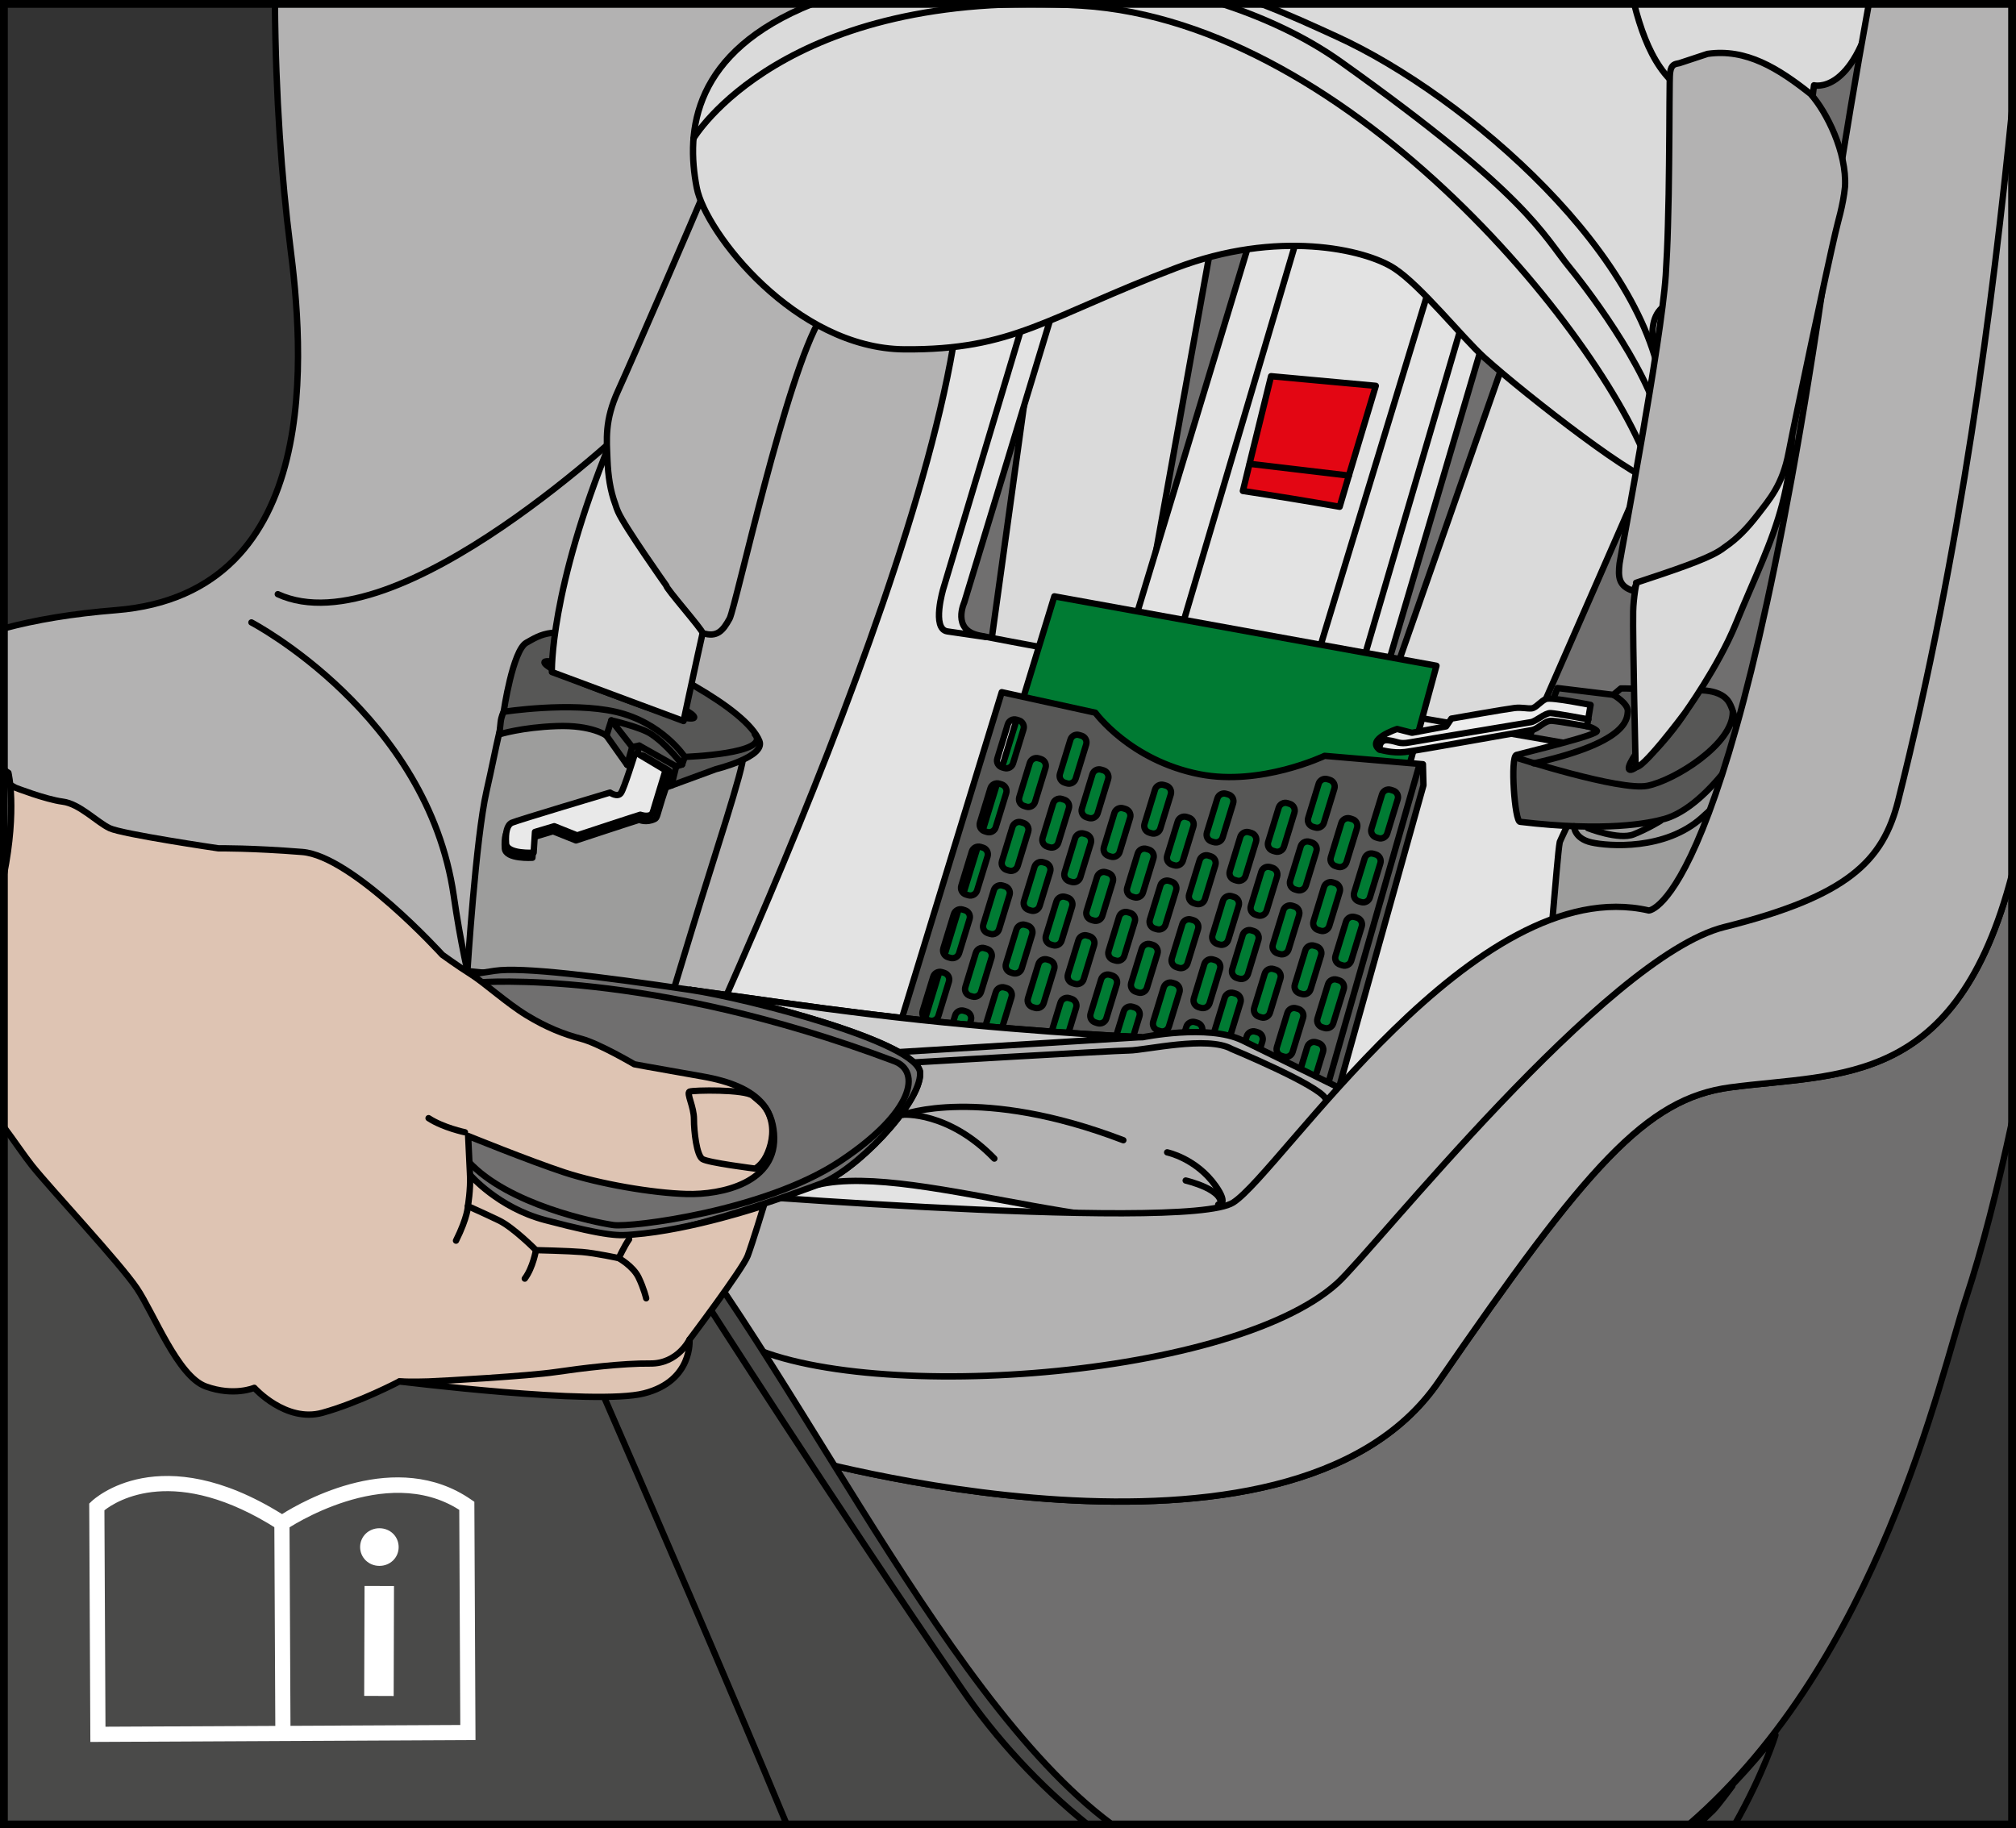 <?xml version="1.0" encoding="UTF-8"?>
<!DOCTYPE svg PUBLIC "-//W3C//DTD SVG 1.1//EN" "http://www.w3.org/Graphics/SVG/1.1/DTD/svg11.dtd">
<!-- Creator: CorelDRAW 2018 (64-Bit) -->
<svg xmlns="http://www.w3.org/2000/svg" xml:space="preserve" width="24.242mm" height="21.987mm" version="1.1" style="shape-rendering:geometricPrecision; text-rendering:geometricPrecision; image-rendering:optimizeQuality; fill-rule:evenodd; clip-rule:evenodd"
viewBox="0 0 2441.2 2214.12"
 xmlns:xlink="http://www.w3.org/1999/xlink">
 <rect x="0" y="0" width="2441.2" height="2214.12" fill="#333333" stroke="none"/>
 <defs>
  <style type="text/css">
   <![CDATA[
    .str3 {stroke:black;stroke-width:9.45;stroke-miterlimit:4}
    .str1 {stroke:black;stroke-width:7.67;stroke-linecap:round;stroke-linejoin:round;stroke-miterlimit:10}
    .str0 {stroke:black;stroke-width:7.67;stroke-linecap:round;stroke-linejoin:round;stroke-miterlimit:4}
    .str2 {stroke:#F39200;stroke-width:7.67;stroke-linecap:round;stroke-linejoin:round;stroke-miterlimit:10}
    .fil1 {fill:none;fill-rule:nonzero}
    .fil4 {fill:#007B33;fill-rule:nonzero}
    .fil10 {fill:#018B38;fill-rule:nonzero}
    .fil11 {fill:#333F93;fill-rule:nonzero}
    .fil13 {fill:#4A4A49;fill-rule:nonzero}
    .fil5 {fill:#575756;fill-rule:nonzero}
    .fil0 {fill:#706F6F;fill-rule:nonzero}
    .fil7 {fill:#9D9D9C;fill-rule:nonzero}
    .fil6 {fill:#B3B2B2;fill-rule:nonzero}
    .fil12 {fill:#D0D0D0;fill-rule:nonzero}
    .fil2 {fill:#DADADA;fill-rule:nonzero}
    .fil14 {fill:#DEC4B3;fill-rule:nonzero}
    .fil15 {fill:#E30613;fill-rule:nonzero}
    .fil3 {fill:#E3E3E3;fill-rule:nonzero}
    .fil8 {fill:#E9E9E9;fill-rule:nonzero}
    .fil9 {fill:#EDEDED;fill-rule:nonzero}
    .fil16 {fill:white;fill-rule:nonzero}
   ]]>
  </style>
 </defs>
 <g id="Слой_x0020_1">
  <polygon class="fil0" points="1275.03,4.71 1221.99,224.43 1089.52,815.32 2087.95,1049.64 2360.5,4.71 "/>
  <path class="fil1 str0" d="M1221.98 224.44l-132.43 590.88 998.38 234.33 272.59 -1044.93m-1085.5 0l-53.04 219.72"/>
  <polygon class="fil2" points="1266.99,295.76 1196.33,806.36 1371.3,826.43 1480.5,219.59 "/>
  <polygon class="fil1 str0" points="1266.99,295.76 1196.33,806.36 1371.3,826.43 1480.5,219.59 "/>
  <polygon class="fil2" points="1826.94,420.98 1666.22,879.82 1845.94,905.78 2019.77,508.8 "/>
  <polygon class="fil1 str0" points="1826.94,420.98 1666.22,879.82 1845.94,905.78 2019.77,508.8 "/>
  <path class="fil3" d="M1823.57 320.24l-142.31 482.36c0,0 -2.56,8.88 0.46,9.77 2.95,0.82 27.56,-7.25 24.16,7.17 -3.3,14.11 -10.34,45.69 -10.34,45.69l346.33 59.97 -218.44 691.67 -1074.81 -183.35 415.22 -1071.22 128.21 -42.06 -124.42 409.33c0,0 -15.28,33.1 17.83,39.89 33.11,6.83 163.53,30.59 163.53,30.59 0,0 11.68,4.22 17.51,-23.24l157.55 -520.19 299.51 63.62z"/>
  <path class="fil1 str1" d="M1823.57 320.24l-142.31 482.36c0,0 -2.56,8.88 0.46,9.77 2.95,0.82 27.56,-7.25 24.16,7.17 -3.3,14.11 -10.34,45.69 -10.34,45.69l346.33 59.97 -218.44 691.67 -1074.81 -183.35 415.22 -1071.22 128.21 -42.06 -124.42 409.33c0,0 -15.28,33.1 17.83,39.89 33.11,6.83 163.53,30.59 163.53,30.59 0,0 11.68,4.22 17.51,-23.24l157.55 -520.19 299.51 63.62z"/>
  <path class="fil1 str1" d="M1256.81 331l-114.5 381.76c0,0 -14.67,48.95 4.86,51.86 19.61,2.92 47,6.86 47,6.86"/>
  <line class="fil1 str1" x1="1793.22" y1="314.37" x2="1635.64" y2= "851.75" />
  <line class="fil1 str1" x1="1352.74" y1="801.82" x2="1699.11" y2= "865.8" />
  <line class="fil1 str1" x1="1666.29" y1="859.89" x2="1680.18" y2= "809.98" />
  <line class="fil1 str1" x1="1576.68" y1="267.86" x2="1415.03" y2= "813.81" />
  <line class="fil1 str1" x1="1580.06" y1="844.35" x2="1743.97" y2= "305.19" />
  <polygon class="fil4" points="1564.79,1448.61 1091.67,1326.77 1276.72,722.17 1739.44,806.22 "/>
  <polygon class="fil1 str0" points="1564.79,1448.61 1091.67,1326.77 1276.72,722.17 1739.44,806.22 "/>
  <path class="fil5" d="M1692.51 967.88l-12.71 41.49c-1.39,4.44 -6.15,6.97 -10.59,5.61l-2.87 -0.89c-4.44,-1.38 -6.97,-6.11 -5.62,-10.54l12.76 -41.53c1.35,-4.41 6.1,-6.97 10.54,-5.58l2.85 0.89c4.47,1.35 7.03,6.11 5.64,10.55zm-20.99 77.44l-12.72 41.5c-1.35,4.44 -6.11,6.96 -10.59,5.57l-2.84 -0.85c-4.47,-1.35 -7,-6.11 -5.61,-10.58l12.72 -41.46c1.38,-4.48 6.1,-7 10.54,-5.62l2.88 0.86c4.48,1.38 7,6.11 5.62,10.58zm-22.6 76.63l-12.72 41.53c-1.39,4.4 -6.11,6.96 -10.55,5.57l-2.84 -0.89c-4.48,-1.35 -7.04,-6.11 -5.65,-10.58l12.72 -41.46c1.39,-4.44 6.11,-6.96 10.58,-5.61l2.88 0.85c4.44,1.42 6.96,6.15 5.58,10.59zm-21.74 75.84l-12.76 41.46c-1.35,4.48 -6.1,7 -10.58,5.62l-2.84 -0.86c-4.48,-1.35 -7,-6.11 -5.65,-10.58l12.75 -41.5c1.36,-4.44 6.15,-6.96 10.59,-5.61l2.88 0.89c4.43,1.35 6.96,6.14 5.61,10.58zm-40.18 0.32c-1.35,4.48 -6.11,7 -10.58,5.62l-2.88 -0.86c-4.44,-1.39 -6.96,-6.14 -5.58,-10.58l12.72 -41.5c1.35,-4.47 6.11,-6.96 10.58,-5.61l2.85 0.89c4.47,1.35 7,6.14 5.64,10.58l-12.75 41.46zm-9.06 34.36l-12.72 41.49c-1.38,4.44 -6.1,7 -10.54,5.61l-2.88 -0.89c-4.48,-1.35 -7,-6.11 -5.61,-10.55l12.72 -41.49c1.38,-4.48 6.1,-7 10.58,-5.61l2.84 0.85c4.44,1.39 7,6.15 5.61,10.59zm-50.72 -0.46l-2.84 -0.9c-4.48,-1.38 -7,-6.1 -5.65,-10.58l12.75 -41.49c1.35,-4.44 6.11,-6.97 10.58,-5.62l2.85 0.9c4.47,1.35 7,6.14 5.61,10.58l-12.72 41.49c-1.35,4.44 -6.14,6.97 -10.58,5.62zm1.52 28.7l-12.72 41.5c-1.38,4.44 -6.14,6.96 -10.58,5.61l-2.88 -0.86c-4.44,-1.38 -6.96,-6.14 -5.61,-10.62l12.76 -41.45c1.35,-4.48 6.1,-7 10.54,-5.65l2.88 0.89c4.48,1.38 7,6.14 5.61,10.58zm-49.95 0.32l-2.84 -0.89c-4.44,-1.35 -6.96,-6.11 -5.61,-10.59l12.72 -41.49c1.38,-4.44 6.14,-6.93 10.58,-5.61l2.88 0.89c4.44,1.38 6.96,6.14 5.61,10.58l-12.75 41.49c-1.32,4.44 -6.11,7 -10.59,5.62zm-24.68 -40.57l-2.85 -0.86c-4.47,-1.38 -7,-6.14 -5.61,-10.58l12.68 -41.49c1.39,-4.44 6.15,-7 10.59,-5.62l2.87 0.9c4.44,1.35 6.97,6.1 5.58,10.54l-12.68 41.5c-1.35,4.47 -6.14,6.96 -10.58,5.61zm1.52 28.74l-12.75 41.5c-1.35,4.44 -6.11,6.96 -10.58,5.61l-2.85 -0.89c-4.44,-1.39 -6.96,-6.15 -5.61,-10.59l12.75 -41.45c1.35,-4.48 6.11,-7 10.59,-5.62l2.84 0.86c4.47,1.38 6.96,6.14 5.61,10.58zm-50.72 -0.49l-2.88 -0.89c-4.41,-1.32 -6.97,-6.11 -5.58,-10.59l12.68 -41.46c1.39,-4.47 6.15,-7 10.59,-5.61l2.87 0.86c4.44,1.38 6.97,6.1 5.62,10.58l-12.72 41.49c-1.39,4.44 -6.14,6.97 -10.58,5.62zm-26.65 -46.79l-2.84 -0.9c-4.48,-1.35 -6.97,-6.1 -5.65,-10.58l12.75 -41.46c1.35,-4.47 6.14,-6.96 10.62,-5.61l2.84 0.86c4.44,1.38 6.97,6.14 5.62,10.58l-12.76 41.49c-1.35,4.44 -6.11,7 -10.58,5.62zm1.52 28.74l-12.71 41.46c-1.39,4.47 -6.15,6.96 -10.55,5.61l-2.88 -0.86c-4.47,-1.35 -7,-6.14 -5.65,-10.58l12.76 -41.46c1.35,-4.47 6.1,-7.03 10.58,-5.65l2.84 0.89c4.48,1.35 7,6.11 5.61,10.59zm-50.72 8.38l-2.84 -0.93c-4.48,-1.35 -7,-6.1 -5.62,-10.54l12.72 -41.5c1.39,-4.44 6.11,-6.96 10.55,-5.61l2.88 0.89c4.47,1.39 7,6.11 5.61,10.58l-12.72 41.5c-1.35,4.44 -6.11,6.96 -10.58,5.61zm-27.43 -47.6l-2.84 -0.89c-4.47,-1.35 -6.96,-6.11 -5.61,-10.59l12.72 -41.45c1.35,-4.48 6.14,-7 10.58,-5.62l2.84 0.86c4.44,1.38 7,6.11 5.62,10.58l-12.72 41.5c-1.35,4.44 -6.15,6.96 -10.59,5.61zm1.53 28.74l-12.72 41.46c-1.38,4.47 -6.14,6.96 -10.58,5.61l-2.88 -0.85c-4.44,-1.39 -6.96,-6.15 -5.58,-10.59l12.72 -41.49c1.35,-4.44 6.11,-7 10.58,-5.62l2.85 0.9c4.44,1.35 6.96,6.1 5.61,10.58zm-49.91 0.28l-2.88 -0.86c-4.48,-1.38 -6.97,-6.14 -5.62,-10.58l12.72 -41.49c1.39,-4.44 6.15,-7 10.62,-5.62l2.84 0.9c4.44,1.35 6.97,6.1 5.62,10.54l-12.76 41.5c-1.35,4.47 -6.11,6.96 -10.54,5.61zm-26.65 -41.92l-2.85 -0.92c-4.44,-1.35 -7,-6.11 -5.61,-10.55l12.72 -41.5c1.39,-4.44 6.11,-6.96 10.55,-5.61l2.88 0.89c4.47,1.35 6.99,6.11 5.61,10.59l-12.72 41.49c-1.35,4.44 -6.11,6.93 -10.58,5.61zm-1.67 28.71l-12.76 41.53c-1.35,4.4 -6.1,6.96 -10.58,5.58l-2.84 -0.9c-4.48,-1.35 -7,-6.1 -5.61,-10.58l12.71 -41.46c1.36,-4.44 6.15,-6.96 10.59,-5.61l2.87 0.86c4.44,1.38 6.93,6.14 5.62,10.58zm-47.53 -0.5l-2.88 -0.85c-4.4,-1.35 -6.96,-6.15 -5.58,-10.59l12.72 -41.49c1.39,-4.44 6.11,-7 10.58,-5.61l2.85 0.89c4.47,1.35 6.96,6.11 5.61,10.58l-12.72 41.46c-1.35,4.48 -6.14,6.96 -10.58,5.61zm-16.02 -52.39c-1.39,4.47 -6.15,7 -10.59,5.61l-2.87 -0.85c-4.48,-1.39 -6.93,-6.15 -5.62,-10.62l12.72 -41.46c1.39,-4.44 6.15,-7 10.62,-5.61l2.84 0.89c4.44,1.35 7,6.11 5.62,10.58l-12.72 41.46zm-12.3 34.35l-12.72 41.5c-1.38,4.47 -6.18,6.96 -10.58,5.61l-2.88 -0.89c-4.44,-1.35 -6.96,-6.14 -5.61,-10.58l12.75 -41.46c1.35,-4.48 6.11,-7 10.55,-5.65l2.84 0.89c4.48,1.39 7.04,6.14 5.65,10.58zm14.99 -116.02l12.72 -41.5c1.38,-4.44 6.14,-6.96 10.58,-5.61l2.88 0.89c4.47,1.35 6.96,6.14 5.61,10.58l-12.75 41.46c-1.35,4.44 -6.11,7 -10.55,5.62l-2.84 -0.86c-4.48,-1.35 -7.04,-6.11 -5.65,-10.58zm22.59 -76.63l12.72 -41.49c1.39,-4.44 6.15,-6.97 10.59,-5.58l2.87 0.86c4.44,1.35 6.97,6.1 5.62,10.54l-12.76 41.5c-1.35,4.44 -6.1,7 -10.58,5.61l-2.84 -0.89c-4.44,-1.35 -7,-6.07 -5.62,-10.55zm21 -77.44l12.72 -41.5c1.39,-4.47 6.11,-6.96 10.55,-5.61l2.84 0.89c4.51,1.35 7.04,6.14 5.65,10.58l-12.72 41.46c-1.38,4.48 -6.11,7 -10.58,5.62l-2.88 -0.86c-4.4,-1.39 -6.96,-6.14 -5.58,-10.58zm49.92 -0.32l2.88 0.89c4.44,1.39 6.96,6.11 5.61,10.55l-12.75 41.53c-1.35,4.44 -6.11,6.96 -10.55,5.61l-2.88 -0.93c-4.47,-1.35 -6.96,-6.1 -5.61,-10.58l12.72 -41.46c1.38,-4.44 6.14,-6.96 10.58,-5.61zm28.24 49.2l2.88 0.93c4.41,1.31 6.93,6.07 5.58,10.54l-12.72 41.46c-1.35,4.48 -6.11,7 -10.58,5.65l-2.84 -0.89c-4.44,-1.39 -7,-6.11 -5.62,-10.55l12.72 -41.53c1.35,-4.44 6.11,-6.96 10.58,-5.61zm-2.34 -30.34l12.72 -41.46c1.35,-4.47 6.14,-7 10.58,-5.61l2.88 0.85c4.44,1.36 6.96,6.15 5.61,10.59l-12.72 41.46c-1.39,4.47 -6.14,7.03 -10.62,5.65l-2.84 -0.9c-4.44,-1.35 -6.96,-6.14 -5.61,-10.58zm49.91 -5.15l2.84 0.85c4.48,1.39 7.04,6.18 5.65,10.62l-12.72 41.46c-1.38,4.47 -6.1,7 -10.58,5.65l-2.88 -0.89c-4.44,-1.39 -6.96,-6.15 -5.58,-10.59l12.72 -41.49c1.39,-4.48 6.11,-6.96 10.55,-5.61zm26.65 46.79l2.88 0.89c4.44,1.38 6.96,6.11 5.58,10.55l-12.72 41.53c-1.35,4.44 -6.11,6.96 -10.59,5.61l-2.84 -0.93c-4.47,-1.31 -7,-6.11 -5.61,-10.55l12.72 -41.49c1.38,-4.44 6.14,-6.96 10.58,-5.61zm-17.65 172.93l12.72 -41.46c1.38,-4.48 6.1,-7 10.58,-5.61l2.84 0.85c4.48,1.39 6.97,6.15 5.62,10.62l-12.72 41.46c-1.35,4.47 -6.11,7 -10.59,5.61l-2.84 -0.85c-4.44,-1.39 -7,-6.18 -5.61,-10.62zm-26.65 -48.39l12.75 -41.49c1.35,-4.44 6.15,-7 10.59,-5.62l2.84 0.89c4.44,1.35 7,6.11 5.61,10.59l-12.72 41.46c-1.38,4.47 -6.14,6.96 -10.58,5.61l-2.84 -0.86c-4.48,-1.35 -6.97,-6.14 -5.65,-10.58zm-18.16 -35.35l-2.84 -0.86c-4.44,-1.38 -7,-6.11 -5.61,-10.58l12.72 -41.49c1.38,-4.44 6.14,-6.97 10.58,-5.62l2.88 0.89c4.44,1.35 6.96,6.11 5.61,10.59l-12.76 41.46c-1.35,4.47 -6.1,6.99 -10.58,5.61zm-31.05 65.18l12.72 -41.46c1.38,-4.47 6.14,-7 10.58,-5.64l2.88 0.89c4.44,1.35 6.96,6.14 5.61,10.58l-12.75 41.46c-1.35,4.47 -6.11,7 -10.55,5.61l-2.84 -0.85c-4.48,-1.35 -7.04,-6.11 -5.65,-10.59zm-26.61 -41.91l12.75 -41.5c1.35,-4.47 6.07,-7 10.55,-5.61l2.84 0.85c4.48,1.35 7,6.15 5.61,10.59l-12.72 41.46c-1.35,4.47 -6.1,7.03 -10.58,5.65l-2.84 -0.9c-4.44,-1.35 -6.96,-6.14 -5.61,-10.54zm-17.45 -7.46l-12.71 41.53c-1.36,4.44 -6.15,7 -10.55,5.61l-2.88 -0.89c-4.47,-1.35 -6.96,-6.11 -5.61,-10.58l12.72 -41.46c1.35,-4.48 6.14,-7 10.58,-5.65l2.84 0.89c4.44,1.35 7,6.14 5.61,10.55zm-0.7 -29.53l-2.84 -0.85c-4.48,-1.36 -6.97,-6.15 -5.62,-10.59l12.72 -41.49c1.35,-4.44 6.15,-7 10.59,-5.62l2.84 0.9c4.44,1.35 7,6.1 5.61,10.58l-12.72 41.46c-1.38,4.47 -6.14,7 -10.58,5.61zm166.51 -26.28l2.84 0.89c4.44,1.38 6.96,6.14 5.61,10.58l-12.72 41.5c-1.35,4.44 -6.14,6.96 -10.58,5.61l-2.84 -0.89c-4.44,-1.39 -7,-6.15 -5.62,-10.55l12.72 -41.53c1.35,-4.44 6.11,-6.96 10.59,-5.61zm-2.35 -30.34l12.72 -41.46c1.35,-4.48 6.14,-7 10.58,-5.61l2.88 0.85c4.44,1.35 6.96,6.15 5.61,10.59l-12.72 41.49c-1.38,4.44 -6.14,6.96 -10.62,5.61l-2.84 -0.89c-4.44,-1.35 -6.96,-6.11 -5.61,-10.58zm50.72 -8.39l2.88 0.9c4.44,1.38 6.97,6.14 5.58,10.58l-12.72 41.49c-1.35,4.44 -6.11,7 -10.58,5.62l-2.84 -0.9c-4.44,-1.35 -6.97,-6.1 -5.62,-10.61l12.76 -41.43c1.35,-4.47 6.1,-7 10.54,-5.65zm-25.22 130.38c-1.35,4.48 -6.11,7 -10.59,5.62l-2.84 -0.86c-4.47,-1.35 -6.96,-6.11 -5.65,-10.58l12.79 -41.5c1.32,-4.44 6.08,-6.96 10.55,-5.61l2.84 0.89c4.48,1.35 7,6.11 5.65,10.58l-12.75 41.46zm7.56 40.96l12.72 -41.46c1.39,-4.44 6.11,-7 10.58,-5.61l2.85 0.85c4.47,1.35 7,6.11 5.64,10.58l-12.75 41.5c-1.35,4.44 -6.11,6.96 -10.55,5.61l-2.87 -0.89c-4.44,-1.35 -7,-6.11 -5.62,-10.58zm33.67 -118.91c1.39,-4.47 6.15,-7 10.62,-5.65l2.84 0.9c4.48,1.38 6.97,6.1 5.62,10.58l-12.72 41.49c-1.39,4.44 -6.14,6.97 -10.58,5.58l-2.85 -0.85c-4.47,-1.36 -7.03,-6.11 -5.64,-10.59l12.71 -41.46zm8.78 -33.35l12.72 -41.46c1.38,-4.48 6.14,-7 10.62,-5.62l2.84 0.86c4.44,1.39 7,6.18 5.61,10.58l-12.72 41.5c-1.38,4.47 -6.14,7 -10.58,5.61l-2.88 -0.85c-4.44,-1.39 -6.93,-6.15 -5.61,-10.62zm40.46 5.12c1.39,-4.44 6.14,-7 10.58,-5.62l2.84 0.86c4.44,1.39 7,6.11 5.62,10.58l-12.72 41.5c-1.39,4.44 -6.11,6.96 -10.58,5.61l-2.85 -0.89c-4.47,-1.35 -6.96,-6.11 -5.61,-10.55l12.72 -41.49zm-14.63 124.76c-1.36,4.48 -6.15,7 -10.59,5.62l-2.84 -0.86c-4.47,-1.39 -7,-6.18 -5.61,-10.62l12.68 -41.46c1.39,-4.47 6.18,-7 10.58,-5.65l2.88 0.9c4.44,1.38 6.97,6.14 5.61,10.58l-12.71 41.49zm4.86 35.53l12.68 -41.49c1.39,-4.44 6.15,-7 10.59,-5.62l2.87 0.89c4.44,1.36 6.97,6.11 5.58,10.59l-12.68 41.46c-1.42,4.47 -6.15,6.96 -10.59,5.61l-2.84 -0.86c-4.47,-1.35 -7,-6.14 -5.61,-10.58zm45.86 -123.73l2.88 0.86c4.44,1.38 6.96,6.14 5.58,10.58l-12.72 41.53c-1.35,4.44 -6.11,6.93 -10.55,5.61l-2.84 -0.93c-4.48,-1.35 -7.04,-6.1 -5.65,-10.58l12.72 -41.46c1.38,-4.44 6.11,-7 10.58,-5.61zm-2.35 -30.34l12.76 -41.53c1.35,-4.4 6.11,-6.96 10.58,-5.58l2.84 0.89c4.44,1.36 7,6.11 5.62,10.59l-12.72 41.46c-1.39,4.44 -6.15,6.96 -10.55,5.61l-2.88 -0.86c-4.47,-1.38 -7,-6.14 -5.65,-10.58zm37.45 88.6l-12.72 41.46c-1.35,4.44 -6.15,7 -10.59,5.62l-2.87 -0.89c-4.44,-1.36 -6.97,-6.11 -5.62,-10.55l12.72 -41.53c1.39,-4.44 6.15,-6.93 10.62,-5.62l2.84 0.93c4.44,1.35 6.97,6.11 5.62,10.58zm12.5 -88.92l2.85 0.86c4.44,1.39 7,6.14 5.61,10.62l-12.72 41.46c-1.35,4.47 -6.11,7 -10.58,5.61l-2.84 -0.86c-4.44,-1.38 -6.97,-6.14 -5.62,-10.58l12.72 -41.49c1.35,-4.44 6.11,-6.97 10.58,-5.62zm-1.49 -28.74l12.69 -41.49c1.35,-4.44 6.14,-6.96 10.58,-5.58l2.84 0.86c4.48,1.38 7,6.11 5.62,10.58l-12.69 41.46c-1.42,4.47 -6.14,7 -10.58,5.61l-2.88 -0.85c-4.44,-1.39 -6.96,-6.11 -5.58,-10.59zm38.2 89.38l-12.72 41.53c-1.39,4.41 -6.15,6.97 -10.59,5.58l-2.87 -0.89c-4.44,-1.35 -6.97,-6.11 -5.58,-10.55l12.72 -41.49c1.35,-4.44 6.1,-6.97 10.58,-5.62l2.84 0.9c4.48,1.38 7,6.1 5.62,10.54zm12.5 -88.88l2.85 0.89c4.47,1.35 6.96,6.14 5.65,10.58l-12.76 41.46c-1.35,4.48 -6.14,7 -10.58,5.62l-2.84 -0.86c-4.44,-1.39 -7,-6.14 -5.62,-10.58l12.72 -41.5c1.39,-4.47 6.14,-6.96 10.58,-5.61zm88.28 -65.66l-119.08 -10.15c0,0 -77.31,36.91 -151.51,22.26 -84.05,-16.56 -126.08,-74.49 -126.08,-74.49l-113.36 -24.87 -119.72 390.99 -5.08 10.16 62.23 10.33 6.14 -20.07c1.39,-4.44 6.11,-6.96 10.59,-5.61l2.88 0.93c4.4,1.35 6.96,6.1 5.57,10.54l-5.36 17.48 408.07 67.6 -2.42 -0.7c-4.47,-1.39 -6.96,-6.14 -5.61,-10.58l12.72 -41.5c1.39,-4.44 6.14,-7 10.58,-5.61l2.84 0.89c4.48,1.35 7,6.11 5.62,10.55l-12.69 41.49c-1.28,4.12 -5.47,6.46 -9.63,5.72l38.83 6.43 105.08 -376.29 -0.63 -25.51z"/>
  <path class="fil1 str0" d="M1692.51 967.88l-12.71 41.49c-1.39,4.44 -6.15,6.97 -10.59,5.61l-2.87 -0.89c-4.44,-1.38 -6.97,-6.11 -5.62,-10.54l12.76 -41.53c1.35,-4.41 6.1,-6.97 10.54,-5.58l2.85 0.89c4.47,1.35 7.03,6.11 5.64,10.55zm-20.99 77.44l-12.72 41.5c-1.35,4.44 -6.11,6.96 -10.59,5.57l-2.84 -0.85c-4.47,-1.35 -7,-6.11 -5.61,-10.58l12.72 -41.46c1.38,-4.48 6.1,-7 10.54,-5.62l2.88 0.86c4.48,1.38 7,6.11 5.62,10.58zm-22.6 76.63l-12.72 41.53c-1.39,4.4 -6.11,6.96 -10.55,5.57l-2.84 -0.89c-4.48,-1.35 -7.04,-6.11 -5.65,-10.58l12.72 -41.46c1.39,-4.44 6.11,-6.96 10.58,-5.61l2.88 0.85c4.44,1.42 6.96,6.15 5.58,10.59zm-21.74 75.84l-12.76 41.46c-1.35,4.48 -6.1,7 -10.58,5.62l-2.84 -0.86c-4.48,-1.35 -7,-6.11 -5.65,-10.58l12.75 -41.5c1.36,-4.44 6.15,-6.96 10.59,-5.61l2.88 0.89c4.43,1.35 6.96,6.14 5.61,10.58zm-40.18 0.32c-1.35,4.48 -6.11,7 -10.58,5.62l-2.88 -0.86c-4.44,-1.39 -6.96,-6.14 -5.58,-10.58l12.72 -41.5c1.35,-4.47 6.11,-6.96 10.58,-5.61l2.85 0.89c4.47,1.35 7,6.14 5.64,10.58l-12.75 41.46zm-9.06 34.36l-12.72 41.49c-1.38,4.44 -6.1,7 -10.54,5.61l-2.88 -0.89c-4.48,-1.35 -7,-6.11 -5.61,-10.55l12.72 -41.49c1.38,-4.48 6.1,-7 10.58,-5.61l2.84 0.85c4.44,1.39 7,6.15 5.61,10.59zm-50.72 -0.46l-2.84 -0.9c-4.48,-1.38 -7,-6.1 -5.65,-10.58l12.75 -41.49c1.35,-4.44 6.11,-6.97 10.58,-5.62l2.85 0.9c4.47,1.35 7,6.14 5.61,10.58l-12.72 41.49c-1.35,4.44 -6.14,6.97 -10.58,5.62zm1.52 28.7l-12.72 41.5c-1.38,4.44 -6.14,6.96 -10.58,5.61l-2.88 -0.86c-4.44,-1.38 -6.96,-6.14 -5.61,-10.62l12.76 -41.45c1.35,-4.48 6.1,-7 10.54,-5.65l2.88 0.89c4.48,1.38 7,6.14 5.61,10.58zm-49.95 0.32l-2.84 -0.89c-4.44,-1.35 -6.96,-6.11 -5.61,-10.59l12.72 -41.49c1.38,-4.44 6.14,-6.93 10.58,-5.61l2.88 0.89c4.44,1.38 6.96,6.14 5.61,10.58l-12.75 41.49c-1.32,4.44 -6.11,7 -10.59,5.62zm-24.68 -40.57l-2.85 -0.86c-4.47,-1.38 -7,-6.14 -5.61,-10.58l12.68 -41.49c1.39,-4.44 6.15,-7 10.59,-5.62l2.87 0.9c4.44,1.35 6.97,6.1 5.58,10.54l-12.68 41.5c-1.35,4.47 -6.14,6.96 -10.58,5.61zm1.52 28.74l-12.75 41.5c-1.35,4.44 -6.11,6.96 -10.58,5.61l-2.85 -0.89c-4.44,-1.39 -6.96,-6.15 -5.61,-10.59l12.75 -41.45c1.35,-4.48 6.11,-7 10.59,-5.62l2.84 0.86c4.47,1.38 6.96,6.14 5.61,10.58zm-50.72 -0.49l-2.88 -0.89c-4.41,-1.32 -6.97,-6.11 -5.58,-10.59l12.68 -41.46c1.39,-4.47 6.15,-7 10.59,-5.61l2.87 0.86c4.44,1.38 6.97,6.1 5.62,10.58l-12.72 41.49c-1.39,4.44 -6.14,6.97 -10.58,5.62zm-26.65 -46.79l-2.84 -0.9c-4.48,-1.35 -6.97,-6.1 -5.65,-10.58l12.75 -41.46c1.35,-4.47 6.14,-6.96 10.62,-5.61l2.84 0.86c4.44,1.38 6.97,6.14 5.62,10.58l-12.76 41.49c-1.35,4.44 -6.11,7 -10.58,5.62zm1.52 28.74l-12.71 41.46c-1.39,4.47 -6.15,6.96 -10.55,5.61l-2.88 -0.86c-4.47,-1.35 -7,-6.14 -5.65,-10.58l12.76 -41.46c1.35,-4.47 6.1,-7.03 10.58,-5.65l2.84 0.89c4.48,1.35 7,6.11 5.61,10.59zm-50.72 8.38l-2.84 -0.93c-4.48,-1.35 -7,-6.1 -5.62,-10.54l12.72 -41.5c1.39,-4.44 6.11,-6.96 10.55,-5.61l2.88 0.89c4.47,1.39 7,6.11 5.61,10.58l-12.72 41.5c-1.35,4.44 -6.11,6.96 -10.58,5.61zm-27.43 -47.6l-2.84 -0.89c-4.47,-1.35 -6.96,-6.11 -5.61,-10.59l12.72 -41.45c1.35,-4.48 6.14,-7 10.58,-5.62l2.84 0.86c4.44,1.38 7,6.11 5.62,10.58l-12.72 41.5c-1.35,4.44 -6.15,6.96 -10.59,5.61zm1.53 28.74l-12.72 41.46c-1.38,4.47 -6.14,6.96 -10.58,5.61l-2.88 -0.85c-4.44,-1.39 -6.96,-6.15 -5.58,-10.59l12.72 -41.49c1.35,-4.44 6.11,-7 10.58,-5.62l2.85 0.9c4.44,1.35 6.96,6.1 5.61,10.58zm-49.91 0.28l-2.88 -0.86c-4.48,-1.38 -6.97,-6.14 -5.62,-10.58l12.72 -41.49c1.39,-4.44 6.15,-7 10.62,-5.62l2.84 0.9c4.44,1.35 6.97,6.1 5.62,10.54l-12.76 41.5c-1.35,4.47 -6.11,6.96 -10.54,5.61zm-26.65 -41.92l-2.85 -0.92c-4.44,-1.35 -7,-6.11 -5.61,-10.55l12.72 -41.5c1.39,-4.44 6.11,-6.96 10.55,-5.61l2.88 0.89c4.47,1.35 6.99,6.11 5.61,10.59l-12.72 41.49c-1.35,4.44 -6.11,6.93 -10.58,5.61zm-1.67 28.71l-12.76 41.53c-1.35,4.4 -6.1,6.96 -10.58,5.58l-2.84 -0.9c-4.48,-1.35 -7,-6.1 -5.61,-10.58l12.71 -41.46c1.36,-4.44 6.15,-6.96 10.59,-5.61l2.87 0.86c4.44,1.38 6.93,6.14 5.62,10.58zm-47.53 -0.5l-2.88 -0.85c-4.4,-1.35 -6.96,-6.15 -5.58,-10.59l12.72 -41.49c1.39,-4.44 6.11,-7 10.58,-5.61l2.85 0.89c4.47,1.35 6.96,6.11 5.61,10.58l-12.72 41.46c-1.35,4.48 -6.14,6.96 -10.58,5.61zm-16.02 -52.39c-1.39,4.47 -6.15,7 -10.59,5.61l-2.87 -0.85c-4.48,-1.39 -6.93,-6.15 -5.62,-10.62l12.72 -41.46c1.39,-4.44 6.15,-7 10.62,-5.61l2.84 0.89c4.44,1.35 7,6.11 5.62,10.58l-12.72 41.46zm-12.3 34.35l-12.72 41.5c-1.38,4.47 -6.18,6.96 -10.58,5.61l-2.88 -0.89c-4.44,-1.35 -6.96,-6.14 -5.61,-10.58l12.75 -41.46c1.35,-4.48 6.11,-7 10.55,-5.65l2.84 0.89c4.48,1.39 7.04,6.14 5.65,10.58zm14.99 -116.02l12.72 -41.5c1.38,-4.44 6.14,-6.96 10.58,-5.61l2.88 0.89c4.47,1.35 6.96,6.14 5.61,10.58l-12.75 41.46c-1.35,4.44 -6.11,7 -10.55,5.62l-2.84 -0.86c-4.48,-1.35 -7.04,-6.11 -5.65,-10.58zm22.59 -76.63l12.72 -41.49c1.39,-4.44 6.15,-6.97 10.59,-5.58l2.87 0.86c4.44,1.35 6.97,6.1 5.62,10.54l-12.76 41.5c-1.35,4.44 -6.1,7 -10.58,5.61l-2.84 -0.89c-4.44,-1.35 -7,-6.07 -5.62,-10.55zm21 -77.44l12.72 -41.5c1.39,-4.47 6.11,-6.96 10.55,-5.61l2.84 0.89c4.51,1.35 7.04,6.14 5.65,10.58l-12.72 41.46c-1.38,4.48 -6.11,7 -10.58,5.62l-2.88 -0.86c-4.4,-1.39 -6.96,-6.14 -5.58,-10.58zm49.92 -0.32l2.88 0.89c4.44,1.39 6.96,6.11 5.61,10.55l-12.75 41.53c-1.35,4.44 -6.11,6.96 -10.55,5.61l-2.88 -0.93c-4.47,-1.35 -6.96,-6.1 -5.61,-10.58l12.72 -41.46c1.38,-4.44 6.14,-6.96 10.58,-5.61zm28.24 49.2l2.88 0.93c4.41,1.31 6.93,6.07 5.58,10.54l-12.72 41.46c-1.35,4.48 -6.11,7 -10.58,5.65l-2.84 -0.89c-4.44,-1.39 -7,-6.11 -5.62,-10.55l12.72 -41.53c1.35,-4.44 6.11,-6.96 10.58,-5.61zm-2.34 -30.34l12.72 -41.46c1.35,-4.47 6.14,-7 10.58,-5.61l2.88 0.85c4.44,1.36 6.96,6.15 5.61,10.59l-12.72 41.46c-1.39,4.47 -6.14,7.03 -10.62,5.65l-2.84 -0.9c-4.44,-1.35 -6.96,-6.14 -5.61,-10.58zm49.91 -5.15l2.84 0.85c4.48,1.39 7.04,6.18 5.65,10.62l-12.72 41.46c-1.38,4.47 -6.1,7 -10.58,5.65l-2.88 -0.89c-4.44,-1.39 -6.96,-6.15 -5.58,-10.59l12.72 -41.49c1.39,-4.48 6.11,-6.96 10.55,-5.61zm26.65 46.79l2.88 0.89c4.44,1.38 6.96,6.11 5.58,10.55l-12.72 41.53c-1.35,4.44 -6.11,6.96 -10.59,5.61l-2.84 -0.93c-4.47,-1.31 -7,-6.11 -5.61,-10.55l12.72 -41.49c1.38,-4.44 6.14,-6.96 10.58,-5.61zm-17.65 172.93l12.72 -41.46c1.38,-4.48 6.1,-7 10.58,-5.61l2.84 0.85c4.48,1.39 6.97,6.15 5.62,10.62l-12.72 41.46c-1.35,4.47 -6.11,7 -10.59,5.61l-2.84 -0.85c-4.44,-1.39 -7,-6.18 -5.61,-10.62zm-26.65 -48.39l12.75 -41.49c1.35,-4.44 6.15,-7 10.59,-5.62l2.84 0.89c4.44,1.35 7,6.11 5.61,10.59l-12.72 41.46c-1.38,4.47 -6.14,6.96 -10.58,5.61l-2.84 -0.86c-4.48,-1.35 -6.97,-6.14 -5.65,-10.58zm-18.16 -35.35l-2.84 -0.86c-4.44,-1.38 -7,-6.11 -5.61,-10.58l12.72 -41.49c1.38,-4.44 6.14,-6.97 10.58,-5.62l2.88 0.89c4.44,1.35 6.96,6.11 5.61,10.59l-12.76 41.46c-1.35,4.47 -6.1,6.99 -10.58,5.61zm-31.05 65.18l12.72 -41.46c1.38,-4.47 6.14,-7 10.58,-5.64l2.88 0.89c4.44,1.35 6.96,6.14 5.61,10.58l-12.75 41.46c-1.35,4.47 -6.11,7 -10.55,5.61l-2.84 -0.85c-4.48,-1.35 -7.04,-6.11 -5.65,-10.59zm-26.61 -41.91l12.75 -41.5c1.35,-4.47 6.07,-7 10.55,-5.61l2.84 0.85c4.48,1.35 7,6.15 5.61,10.59l-12.72 41.46c-1.35,4.47 -6.1,7.03 -10.58,5.65l-2.84 -0.9c-4.44,-1.35 -6.96,-6.14 -5.61,-10.54zm-17.45 -7.46l-12.71 41.53c-1.36,4.44 -6.15,7 -10.55,5.61l-2.88 -0.89c-4.47,-1.35 -6.96,-6.11 -5.61,-10.58l12.72 -41.46c1.35,-4.48 6.14,-7 10.58,-5.65l2.84 0.89c4.44,1.35 7,6.14 5.61,10.55zm-0.7 -29.53l-2.84 -0.85c-4.48,-1.36 -6.97,-6.15 -5.62,-10.59l12.72 -41.49c1.35,-4.44 6.15,-7 10.59,-5.62l2.84 0.9c4.44,1.35 7,6.1 5.61,10.58l-12.72 41.46c-1.38,4.47 -6.14,7 -10.58,5.61zm166.51 -26.28l2.84 0.89c4.44,1.38 6.96,6.14 5.61,10.58l-12.72 41.5c-1.35,4.44 -6.14,6.96 -10.58,5.61l-2.84 -0.89c-4.44,-1.39 -7,-6.15 -5.62,-10.55l12.72 -41.53c1.35,-4.44 6.11,-6.96 10.59,-5.61zm-2.35 -30.34l12.72 -41.46c1.35,-4.48 6.14,-7 10.58,-5.61l2.88 0.85c4.44,1.35 6.96,6.15 5.61,10.59l-12.72 41.49c-1.38,4.44 -6.14,6.96 -10.62,5.61l-2.84 -0.89c-4.44,-1.35 -6.96,-6.11 -5.61,-10.58zm50.72 -8.39l2.88 0.9c4.44,1.38 6.97,6.14 5.58,10.58l-12.72 41.49c-1.35,4.44 -6.11,7 -10.58,5.62l-2.84 -0.9c-4.44,-1.35 -6.97,-6.1 -5.62,-10.61l12.76 -41.43c1.35,-4.47 6.1,-7 10.54,-5.65zm-25.22 130.38c-1.35,4.48 -6.11,7 -10.59,5.62l-2.84 -0.86c-4.47,-1.35 -6.96,-6.11 -5.65,-10.58l12.79 -41.5c1.32,-4.44 6.08,-6.96 10.55,-5.61l2.84 0.89c4.48,1.35 7,6.11 5.65,10.58l-12.75 41.46zm7.56 40.96l12.72 -41.46c1.39,-4.44 6.11,-7 10.58,-5.61l2.85 0.85c4.47,1.35 7,6.11 5.64,10.58l-12.75 41.5c-1.35,4.44 -6.11,6.96 -10.55,5.61l-2.87 -0.89c-4.44,-1.35 -7,-6.11 -5.62,-10.58zm33.67 -118.91c1.39,-4.47 6.15,-7 10.62,-5.65l2.84 0.9c4.48,1.38 6.97,6.1 5.62,10.58l-12.72 41.49c-1.39,4.44 -6.14,6.97 -10.58,5.58l-2.85 -0.85c-4.47,-1.36 -7.03,-6.11 -5.64,-10.59l12.71 -41.46zm8.78 -33.35l12.72 -41.46c1.38,-4.48 6.14,-7 10.62,-5.62l2.84 0.86c4.44,1.39 7,6.18 5.61,10.58l-12.72 41.5c-1.38,4.47 -6.14,7 -10.58,5.61l-2.88 -0.85c-4.44,-1.39 -6.93,-6.15 -5.61,-10.62zm40.46 5.12c1.39,-4.44 6.14,-7 10.58,-5.62l2.84 0.86c4.44,1.39 7,6.11 5.62,10.58l-12.72 41.5c-1.39,4.44 -6.11,6.96 -10.58,5.61l-2.85 -0.89c-4.47,-1.35 -6.96,-6.11 -5.61,-10.55l12.72 -41.49zm-14.63 124.76c-1.36,4.48 -6.15,7 -10.59,5.62l-2.84 -0.86c-4.47,-1.39 -7,-6.18 -5.61,-10.62l12.68 -41.46c1.39,-4.47 6.18,-7 10.58,-5.65l2.88 0.9c4.44,1.38 6.97,6.14 5.61,10.58l-12.71 41.49zm4.86 35.53l12.68 -41.49c1.39,-4.44 6.15,-7 10.59,-5.62l2.87 0.89c4.44,1.36 6.97,6.11 5.58,10.59l-12.68 41.46c-1.42,4.47 -6.15,6.96 -10.59,5.61l-2.84 -0.86c-4.47,-1.35 -7,-6.14 -5.61,-10.58zm45.86 -123.73l2.88 0.86c4.44,1.38 6.96,6.14 5.58,10.58l-12.72 41.53c-1.35,4.44 -6.11,6.93 -10.55,5.61l-2.84 -0.93c-4.48,-1.35 -7.04,-6.1 -5.65,-10.58l12.72 -41.46c1.38,-4.44 6.11,-7 10.58,-5.61zm-2.35 -30.34l12.76 -41.53c1.35,-4.4 6.11,-6.96 10.58,-5.58l2.84 0.89c4.44,1.36 7,6.11 5.62,10.59l-12.72 41.46c-1.39,4.44 -6.15,6.96 -10.55,5.61l-2.88 -0.86c-4.47,-1.38 -7,-6.14 -5.65,-10.58zm37.45 88.6l-12.72 41.46c-1.35,4.44 -6.15,7 -10.59,5.62l-2.87 -0.89c-4.44,-1.36 -6.97,-6.11 -5.62,-10.55l12.72 -41.53c1.39,-4.44 6.15,-6.93 10.62,-5.62l2.84 0.93c4.44,1.35 6.97,6.11 5.62,10.58zm12.5 -88.92l2.85 0.86c4.44,1.39 7,6.14 5.61,10.62l-12.72 41.46c-1.35,4.47 -6.11,7 -10.58,5.61l-2.84 -0.86c-4.44,-1.38 -6.97,-6.14 -5.62,-10.58l12.72 -41.49c1.35,-4.44 6.11,-6.97 10.58,-5.62zm-1.49 -28.74l12.69 -41.49c1.35,-4.44 6.14,-6.96 10.58,-5.58l2.84 0.86c4.48,1.38 7,6.11 5.62,10.58l-12.69 41.46c-1.42,4.47 -6.14,7 -10.58,5.61l-2.88 -0.85c-4.44,-1.39 -6.96,-6.11 -5.58,-10.59zm38.2 89.38l-12.72 41.53c-1.39,4.41 -6.15,6.97 -10.59,5.58l-2.87 -0.89c-4.44,-1.35 -6.97,-6.11 -5.58,-10.55l12.72 -41.49c1.35,-4.44 6.1,-6.97 10.58,-5.62l2.84 0.9c4.48,1.38 7,6.1 5.62,10.54zm12.5 -88.88l2.85 0.89c4.47,1.35 6.96,6.14 5.65,10.58l-12.76 41.46c-1.35,4.48 -6.14,7 -10.58,5.62l-2.84 -0.86c-4.44,-1.39 -7,-6.14 -5.62,-10.58l12.72 -41.5c1.39,-4.47 6.14,-6.96 10.58,-5.61zm88.28 -65.66l-119.08 -10.15c0,0 -77.31,36.91 -151.51,22.26 -84.05,-16.56 -126.08,-74.49 -126.08,-74.49l-113.36 -24.87 -119.72 390.99 -5.08 10.16 62.23 10.33 6.14 -20.07c1.39,-4.44 6.11,-6.96 10.59,-5.61l2.88 0.93c4.4,1.35 6.96,6.1 5.57,10.54l-5.36 17.48 408.07 67.6 -2.42 -0.7c-4.47,-1.39 -6.96,-6.14 -5.61,-10.58l12.72 -41.5c1.39,-4.44 6.14,-7 10.58,-5.61l2.84 0.89c4.48,1.35 7,6.11 5.62,10.55l-12.69 41.49c-1.28,4.12 -5.47,6.46 -9.63,5.72l38.83 6.43 105.08 -376.29 -0.63 -25.51z"/>
  <line class="fil1 str1" x1="1605.3" y1="1322.79" x2="1718.62" y2= "926.73" />
  <path class="fil6" d="M332.93 4.72c0.8,111.83 8.38,213.91 18.36,292.25 15.45,121.38 44.19,421.53 -210.78,441.92 -52.69,4.21 -97.52,11.77 -135.78,22.09l0 465.89 744.33 259.86c0,0 350.14,-707.06 407.9,-1084.4 11.04,-72.06 7.54,-222.73 -2.66,-397.62l-821.36 0z"/>
  <path class="fil1 str1" d="M332.93 4.72c0.8,111.83 8.38,213.91 18.36,292.25 15.45,121.38 44.19,421.53 -210.78,441.92 -52.69,4.21 -97.52,11.77 -135.78,22.09m0 465.89l744.33 259.86c0,0 350.14,-707.06 407.9,-1084.4 11.04,-72.06 7.54,-222.73 -2.66,-397.62"/>
  <path class="fil0" d="M959.8 1762.12c0,0 601.68,173.36 781.86,-88.38 180.15,-261.75 251.56,-343.35 353.51,-356.95 133.45,-17.77 273.97,1.17 341.31,-258.03l0 299.07c-17.5,81.26 -36.04,154.32 -55.73,213.96 -31.47,95.2 -105.11,438.1 -335.62,637.58l-800.37 0c-141.64,-93.24 -284.96,-447.24 -284.96,-447.24z"/>
  <path class="fil1 str1" d="M959.8 1762.12c0,0 601.68,173.36 781.86,-88.38 180.15,-261.75 251.56,-343.35 353.51,-356.95 133.45,-17.77 273.97,1.17 341.31,-258.03m0 299.07c-17.5,81.26 -36.04,154.32 -55.73,213.96 -31.47,95.2 -105.11,438.1 -335.62,637.58m-800.37 0c-141.64,-93.24 -284.96,-447.24 -284.96,-447.24"/>
  <path class="fil2" d="M2154.99 463.23c0,0 19.14,-22.99 30.62,-67.01 11.51,-44.02 -20.67,-73.88 -20.67,-73.88 -9.2,-9.2 -46.43,4.22 -85.19,5.61 -40.67,1.46 -52.39,-51.69 -5.16,-37.27 47.22,14.46 93.15,1.32 97.1,-5.22 3.94,-6.58 24.9,-182.18 24.9,-182.18 0,0 47.09,12.48 73.67,-98.57l-1217.16 0c-12.28,54.89 -28.21,139.13 -32.68,162.05 -7.07,36.52 21.35,32.58 21.35,32.58 0,0 93.19,62.85 38.97,40.71 -33.63,-13.75 -61.06,-26.75 -79.39,-19.86 0,0 66.04,137.42 177.37,114.68 111.37,-22.74 385.62,-114.96 450.28,-77.83 64.69,37.09 73.07,27.53 146.08,108.95 73.07,81.46 241.92,183.24 261.07,174.86 19.15,-8.39 118.84,-77.62 118.84,-77.62z"/>
  <path class="fil1 str1" d="M2154.99 463.23c0,0 19.14,-22.99 30.62,-67.01 11.51,-44.02 -20.67,-73.88 -20.67,-73.88 -9.2,-9.2 -46.43,4.22 -85.19,5.61 -40.67,1.46 -52.39,-51.69 -5.16,-37.27 47.22,14.46 93.15,1.32 97.1,-5.22 3.94,-6.58 24.9,-182.18 24.9,-182.18 0,0 47.09,12.48 73.67,-98.57m-1217.16 0c-12.28,54.89 -28.21,139.13 -32.68,162.05 -7.07,36.52 21.35,32.58 21.35,32.58 0,0 93.19,62.85 38.97,40.71 -33.63,-13.75 -61.06,-26.75 -79.39,-19.86 0,0 66.04,137.42 177.37,114.68 111.37,-22.74 385.62,-114.96 450.28,-77.83 64.69,37.09 73.07,27.53 146.08,108.95 73.07,81.46 241.92,183.24 261.07,174.86 19.15,-8.39 118.84,-77.62 118.84,-77.62"/>
  <path class="fil1 str1" d="M1978.83 4.72c14.86,59 39.12,106.77 89.55,116.87"/>
  <path class="fil7" d="M566.01 1175.92c0,0 10.16,-161.21 23.13,-217.8 12.93,-56.62 18.08,-94.32 26.39,-95.75 8.24,-1.45 281.78,42.64 284.17,53.33 2.27,10.69 -36.31,125.9 -61.32,208.53 -18.58,61.39 -23.48,76.9 -23.48,76.9l-248.89 -25.22z"/>
  <path class="fil1 str0" d="M566.01 1175.92c0,0 10.16,-161.21 23.13,-217.8 12.93,-56.62 18.08,-94.32 26.39,-95.75 8.24,-1.45 281.78,42.64 284.17,53.33 2.27,10.69 -36.31,125.9 -61.32,208.53 -18.58,61.39 -23.48,76.9 -23.48,76.9l-248.89 -25.22z"/>
  <path class="fil5" d="M759.36 926.18l-25 -35.32c0,0 -17.34,-13.14 -60.15,-11.58 -42.84,1.53 -69.55,10.02 -69.55,10.02 0,0 0.78,-7.32 1.56,-14.64 0.79,-7.31 3.66,-12.68 3.66,-12.68 0,0 10.95,-74.6 27.57,-83.69 16.66,-9.13 33.32,-22.6 94.03,0.38 60.71,22.99 171.94,78.3 188.11,118.77 7.67,19.25 -52.83,34.03 -52.83,34.03l-58.87 21.64 -48.53 -26.93z"/>
  <path class="fil1 str0" d="M759.36 926.18l-25 -35.32c0,0 -17.34,-13.14 -60.15,-11.58 -42.84,1.53 -69.55,10.02 -69.55,10.02 0,0 0.78,-7.32 1.56,-14.64 0.79,-7.31 3.66,-12.68 3.66,-12.68 0,0 10.95,-74.6 27.57,-83.69 16.66,-9.13 33.32,-22.6 94.03,0.38 60.71,22.99 171.94,78.3 188.11,118.77 7.67,19.25 -52.83,34.03 -52.83,34.03l-58.87 21.64 -48.53 -26.93z"/>
  <path class="fil1 str0" d="M818.8 928.12l-44.76 -25.23 -8.5 1.74 -25.29 -32.29c0,0 35.2,8.11 47.88,16.38 19.97,13 37.83,37.12 37.83,37.12l-7.17 2.28z"/>
  <path class="fil8" d="M644.7 1038.73c0,0 -32.58,2.13 -33.39,-11.36 -0.79,-13.46 1.24,-22.2 7.1,-24.9 5.87,-2.74 118.84,-36.52 118.84,-36.52 0,0 15.81,5.4 19.82,-0.86 3.98,-6.24 10.84,-47.32 10.84,-47.32 0,0 7.71,-4.72 12.11,-2.17 4.48,2.56 27.78,16.27 29.45,17.3 4.19,2.56 -1.21,14.07 -7.57,34.43 -6.39,20.35 -6.1,23.05 -9.16,24.51 -10.26,4.97 -18.75,0.93 -18.75,0.93 -5.44,1.52 -76.52,24.97 -76.52,24.97l-27.74 -11.09 -23.34 7 -1.67 25.07z"/>
  <path class="fil1 str0" d="M644.7 1038.73c0,0 -32.58,2.13 -33.39,-11.36 -0.79,-13.46 1.24,-22.2 7.1,-24.9 5.87,-2.74 118.84,-36.52 118.84,-36.52 0,0 15.81,5.4 19.82,-0.86 3.98,-6.24 10.84,-47.32 10.84,-47.32 0,0 7.71,-4.72 12.11,-2.17 4.48,2.56 27.78,16.27 29.45,17.3 4.19,2.56 -1.21,14.07 -7.57,34.43 -6.39,20.35 -6.1,23.05 -9.16,24.51 -10.26,4.97 -18.75,0.93 -18.75,0.93 -5.44,1.52 -76.52,24.97 -76.52,24.97l-27.74 -11.09 -23.34 7 -1.67 25.07z"/>
  <path class="fil8" d="M646.17 1032.57c0,0 -32.62,2.13 -33.39,-11.33 -0.83,-13.5 1.24,-22.2 7.07,-24.94 5.89,-2.73 118.83,-36.51 118.83,-36.51 0,0 9.38,6.57 13.39,0.31 4.02,-6.28 16.13,-45.37 16.13,-45.37 0,0 1.24,-3.58 5.72,-1.03 4.44,2.6 30.23,18.02 31.93,19.04 0,0 -2.59,9.23 -8.95,29.6 -6.35,20.35 -6.11,23.02 -9.16,24.51 -5.05,2.49 -12.33,-0.25 -12.33,-0.25 -5.44,1.53 -76.52,25.01 -76.52,25.01l-27.71 -11.09 -23.37 6.96 -1.63 25.08z"/>
  <path class="fil1 str0" d="M646.17 1032.57c0,0 -32.62,2.13 -33.39,-11.33 -0.83,-13.5 1.24,-22.2 7.07,-24.94 5.89,-2.73 118.83,-36.51 118.83,-36.51 0,0 9.38,6.57 13.39,0.31 4.02,-6.28 16.13,-45.37 16.13,-45.37 0,0 1.24,-3.58 5.72,-1.03 4.44,2.6 30.23,18.02 31.93,19.04 0,0 -2.59,9.23 -8.95,29.6 -6.35,20.35 -6.11,23.02 -9.16,24.51 -5.05,2.49 -12.33,-0.25 -12.33,-0.25 -5.44,1.53 -76.52,25.01 -76.52,25.01l-27.71 -11.09 -23.37 6.96 -1.63 25.08z"/>
  <path class="fil1 str0" d="M609.85 861.98c0,0 80.85,-12.54 135.84,0.04 56.13,12.89 83.49,54.57 83.49,54.57 0,0 105.29,-3.63 84.76,-27.57"/>
  <line class="fil1 str0" x1="734.37" y1="890.88" x2="740.27" y2= "872.33" />
  <line class="fil1 str0" x1="765.55" y1="904.62" x2="759.37" y2= "926.18" />
  <line class="fil1 str0" x1="774.02" y1="902.9" x2="772.14" y2= "910.97" />
  <line class="fil1 str0" x1="818.8" y1="928.12" x2="813.12" y2= "951.19" />
  <line class="fil1 str0" x1="826" y1="925.85" x2="829.17" y2= "916.61" />
  <path class="fil1 str0" d="M659.37 801.72c-2.35,3.95 26.68,18.72 64.47,32.79l43.88 16.34c37.8,14.07 70.59,22.27 72.8,18.19 2.27,-4.08 -26.9,-18.86 -64.73,-32.89l-43.41 -16.1c-37.83,-14.03 -70.66,-22.26 -73,-18.33z"/>
  <path class="fil2" d="M970.41 324.87c-15.88,-21 -23.31,-53.78 -25.83,-67.25 -22.88,7.24 -67.71,48.39 -81.99,62.88 -30.2,30.58 -53.39,43.98 -123.49,215.18 -73.74,180.14 -70.83,278.12 -70.83,278.12l159.44 59.36c0,0 30.98,-147.36 41.81,-183.92 10.87,-36.58 25.07,-88.13 49.81,-171.44 19.25,-64.76 52.72,-122.99 94.53,-156.06 -8.49,-5.72 -32.65,-22.64 -43.44,-36.88z"/>
  <path class="fil1 str0" d="M970.41 324.87c-15.88,-21 -23.31,-53.78 -25.83,-67.25 -22.88,7.24 -67.71,48.39 -81.99,62.88 -30.2,30.58 -53.39,43.98 -123.49,215.18 -73.74,180.14 -70.83,278.12 -70.83,278.12l159.44 59.36c0,0 30.98,-147.36 41.81,-183.92 10.87,-36.58 25.07,-88.13 49.81,-171.44 19.25,-64.76 52.72,-122.99 94.53,-156.06 -8.49,-5.72 -32.65,-22.64 -43.44,-36.88z"/>
  <path class="fil1 str1" d="M770.99 506.41c0,0 -289.42,279.94 -434.61,213.12"/>
  <path class="fil7" d="M1888.75 1019.61c-3.77,19.28 -13.79,174.17 -23.19,225.16 -9.34,51.01 -26.43,148.35 -26.43,148.35l248.81 -99.01c0,0 38.8,-78.01 44.62,-154.96 5.86,-76.95 16.09,-196.64 -1.98,-209.85 -18.09,-13.21 -89.03,-17.72 -89.03,-17.72 0,0 -124.8,58.15 -133.18,70.06 -8.35,11.89 -19.62,37.97 -19.62,37.97z"/>
  <path class="fil1 str0" d="M1888.75 1019.61c-3.77,19.28 -13.79,174.17 -23.19,225.16 -9.34,51.01 -26.43,148.35 -26.43,148.35l248.81 -99.01c0,0 38.8,-78.01 44.62,-154.96 5.86,-76.95 16.09,-196.64 -1.98,-209.85 -18.09,-13.21 -89.03,-17.72 -89.03,-17.72 0,0 -124.8,58.15 -133.18,70.06 -8.35,11.89 -19.62,37.97 -19.62,37.97z"/>
  <path class="fil5" d="M1884.63 861.46l-2.98 -16.95 4.33 -11.3 67.61 8.21 9.12 -7.74c0,0 41.68,0 73.05,4.51 22.42,-4.69 49.12,-3.02 58.07,12.51 8.88,15.49 17.23,55.88 -8.84,87.43 -26.07,31.54 -49.95,47.99 -69.06,53.46 -19.07,5.47 -71.51,15.99 -175.17,3.63 -6.58,0.46 -12.23,-78.73 -4.51,-80.99 7.7,-2.32 102.8,-24.83 97.34,-29.38 -5.44,-4.54 -11.9,-5.33 -11.9,-5.33l-4.69 -11.05 -32.37 -7z"/>
  <path class="fil1 str0" d="M1884.63 861.46l-2.98 -16.95 4.33 -11.3 67.61 8.21 9.12 -7.74c0,0 41.68,0 73.05,4.51 22.42,-4.69 49.12,-3.02 58.07,12.51 8.88,15.49 17.23,55.88 -8.84,87.43 -26.07,31.54 -49.95,47.99 -69.06,53.46 -19.07,5.47 -71.51,15.99 -175.17,3.63 -6.58,0.46 -12.23,-78.73 -4.51,-80.99 7.7,-2.32 102.8,-24.83 97.34,-29.38 -5.44,-4.54 -11.9,-5.33 -11.9,-5.33l-4.69 -11.05 -32.37 -7z"/>
  <path class="fil9" d="M1670.36 907.68c0,0 15.38,4.86 31.01,3.02 15.63,-1.88 144.02,-25.08 153.04,-26.5 9.13,-1.46 15.56,-12.08 25.19,-11.3 9.63,0.82 42.1,6.61 42.1,6.61l4.4 -25.89c0,0 -47.28,-9.56 -53.78,-7.22 -6.51,2.39 -12.3,10.88 -17.65,11.41 -5.37,0.53 -11.76,-1.46 -20.57,-0.46 -8.81,0.96 -76.62,12.86 -76.62,12.86l-6.32 9.42 -41.36 7.77 -18.01 -4.61c0,0 -37.83,12.44 -21.42,24.9z"/>
  <path class="fil1 str0" d="M1670.36 907.68c0,0 15.38,4.86 31.01,3.02 15.63,-1.88 144.02,-25.08 153.04,-26.5 9.13,-1.46 15.56,-12.08 25.19,-11.3 9.63,0.82 42.1,6.61 42.1,6.61l4.4 -25.89c0,0 -47.28,-9.56 -53.78,-7.22 -6.51,2.39 -12.3,10.88 -17.65,11.41 -5.37,0.53 -11.76,-1.46 -20.57,-0.46 -8.81,0.96 -76.62,12.86 -76.62,12.86l-6.32 9.42 -41.36 7.77 -18.01 -4.61c0,0 -37.83,12.44 -21.42,24.9z"/>
  <path class="fil1 str0" d="M1923.45 871.19c0,0 -39.04,-7.32 -45.79,-7.64 -6.75,-0.32 -17.27,9.74 -23.62,10.95 -6.39,1.14 -133.33,22.02 -146.86,24.54 -13.53,2.53 -14.46,-1.17 -26.21,-2.59 -11.73,-1.46 -10.59,11.23 -10.59,11.23"/>
  <path class="fil1 str0" d="M1953.6 841.42c0,0 18.3,10.44 17.51,20.07 -0.79,9.63 -0.63,37.51 -113.89,62.88"/>
  <path class="fil1 str0" d="M1835.02 917.23c0,0 126.72,40.89 159.76,34.36 32.96,-6.51 103.87,-50.59 103.44,-89.38"/>
  <path class="fil1 str0" d="M1973.59 932.24c-5.43,-1.45 6.54,-21.21 26.57,-43.95 20.07,-22.7 40.53,-40.85 45.48,-40.32 4.96,0.57 -7,20.32 -26.57,43.95 -19.58,23.59 -40.04,41.78 -45.48,40.32z"/>
  <path class="fil1 str0" d="M1905.96 1000.58c0,0 0.11,14.81 21.04,19.58 20.93,4.72 89.24,9.87 133.78,-29.99 44.59,-39.86 56.31,-61.09 49.56,-68.6"/>
  <path class="fil1 str0" d="M1922.74 1002.83c0,0 37.51,14.81 55.53,7.56 17.98,-7.25 32.61,-16.48 32.61,-16.48"/>
  <path class="fil1 str0" d="M2138.01 976.9c0,0 -17.99,113.78 -27.96,176.91 -9.91,63.13 -62.88,135.24 -62.88,135.24"/>
  <path class="fil2" d="M2002.35 424.16c22.46,161.67 -23.41,251.76 -24.72,316.28 -0.67,32.37 2.98,187.53 2.98,187.53 5,8.7 59.36,-64.16 59.36,-64.16 0,0 40.81,-56.59 61.95,-108.42 45.97,-112.75 83.35,-163.67 62.67,-333.09 -4.19,-34.31 -45.14,-52.96 -70.97,-57.09 -82.27,-13.17 -98.15,9.24 -91.26,58.94z"/>
  <path class="fil1 str0" d="M2002.35 424.16c22.46,161.67 -23.41,251.76 -24.72,316.28 -0.67,32.37 2.98,187.53 2.98,187.53 5,8.7 59.36,-64.16 59.36,-64.16 0,0 40.81,-56.59 61.95,-108.42 45.97,-112.75 83.35,-163.67 62.67,-333.09 -4.19,-34.31 -45.14,-52.96 -70.97,-57.09 -82.27,-13.17 -98.15,9.24 -91.26,58.94z"/>
  <path class="fil10" d="M851.85 1450.92c0.67,0.03 1.39,0.14 2.06,0.14 -0.67,0 -1.39,-0.11 -2.06,-0.14z"/>
  <path class="fil1 str2" d="M851.85 1450.92c0.67,0.03 1.39,0.14 2.06,0.14 -0.67,0 -1.39,-0.11 -2.06,-0.14z"/>
  <path class="fil10" d="M611.64 1174.68c-0.49,0 -0.89,0.03 -1.35,0.03 0.46,0 0.9,0 1.35,-0.03z"/>
  <path class="fil1 str2" d="M611.64 1174.68c-0.49,0 -0.89,0.03 -1.35,0.03 0.46,0 0.9,0 1.35,-0.03z"/>
  <path class="fil6" d="M1504.34 1259.86c-41.5,-20.1 -120.68,-3.76 -120.68,-3.76 0,0 -156.03,-6.72 -328.11,-27.68 -73.64,-8.95 -150.27,-20 -219.79,-29.77 69.38,10.3 277.7,63.87 278.48,100.89 0.79,37.02 -80.39,121.17 -124.05,135.17 -0.03,0 -0.14,0.04 -0.14,0.07 122.35,-29.23 399.9,88.99 520.55,24.97l129.48 -133.29c0,0 -94.25,-46.5 -135.73,-66.61z"/>
  <path class="fil1 str1" d="M1504.34 1259.86c-41.5,-20.1 -120.68,-3.76 -120.68,-3.76 0,0 -156.03,-6.72 -328.11,-27.68 -73.64,-8.95 -150.27,-20 -219.79,-29.77 69.38,10.3 277.7,63.87 278.48,100.89 0.79,37.02 -80.39,121.17 -124.05,135.17 -0.03,0 -0.14,0.04 -0.14,0.07 122.35,-29.23 399.9,88.99 520.55,24.97l129.48 -133.29c0,0 -94.25,-46.5 -135.73,-66.61z"/>
  <path class="fil11" d="M851.85 1450.92c0.67,0.03 1.39,0.14 2.06,0.14 -0.67,0 -1.39,-0.11 -2.06,-0.14z"/>
  <path class="fil1 str2" d="M851.85 1450.92c0.67,0.03 1.39,0.14 2.06,0.14 -0.67,0 -1.39,-0.11 -2.06,-0.14z"/>
  <path class="fil11" d="M611.64 1174.68c-0.49,0 -0.89,0.03 -1.35,0.03 0.46,0 0.9,0 1.35,-0.03z"/>
  <path class="fil1 str2" d="M611.64 1174.68c-0.49,0 -0.89,0.03 -1.35,0.03 0.46,0 0.9,0 1.35,-0.03z"/>
  <path class="fil12" d="M1381.58 1256c-19.01,-0.89 -165.51,-8.03 -326.02,-27.56 -73.64,-8.95 -150.27,-20.04 -219.83,-29.78 54.57,8.11 194.82,42.89 252.8,75.38l293.05 -18.05z"/>
  <path class="fil1 str1" d="M1381.58 1256c-19.01,-0.89 -165.51,-8.03 -326.02,-27.56 -73.64,-8.95 -150.27,-20.04 -219.83,-29.78 54.57,8.11 194.82,42.89 252.8,75.38l293.05 -18.05z"/>
  <path class="fil6" d="M789.81 1439.17c0,0 645.87,54.39 703.64,16.98 57.83,-37.37 292.33,-402.18 503.17,-353.54 0,0 101.96,-3.41 214.14,-778.45 0.17,-0.14 19.84,-142.55 52.23,-319.43l173.48 0 0 1053.89c-67.34,259.32 -207.87,240.36 -341.3,258.18 -101.99,13.6 -173.36,95.17 -353.54,356.91 -180.15,261.78 -781.87,88.38 -781.87,88.38l-169.95 -322.92z"/>
  <path class="fil1 str1" d="M789.81 1439.17c0,0 645.87,54.39 703.64,16.98 57.83,-37.37 292.33,-402.18 503.17,-353.54 0,0 101.96,-3.41 214.14,-778.45 0.17,-0.14 19.84,-142.55 52.23,-319.43m173.48 1053.89c-67.34,259.32 -207.87,240.36 -341.3,258.18 -101.99,13.6 -173.36,95.17 -353.54,356.91 -180.15,261.78 -781.87,88.38 -781.87,88.38l-169.95 -322.92"/>
  <path class="fil6" d="M1108.51 136.44c-34.32,-32.72 -80.32,-35.42 -129.98,-32.82 -28.74,6.5 -76.87,32.4 -98.97,67.21 -11.79,20.86 -17.41,39.5 -23.02,52.76 -14.88,36.59 -91.34,212.9 -107.93,249.28 -16.77,36.44 -13.89,59.75 -13.03,83.97 0.78,19.36 3.33,37.27 9.63,54.15 0.82,2.87 1.98,5.89 3.23,8.77 8.03,18.4 58.47,89.55 58.47,89.55 -0.99,2.67 44.27,53.89 43.88,57.31 17.59,5.72 24.69,-2.88 32.72,-17.55 7.6,-14.92 68.21,-295.35 110.7,-364.7 9.2,-14.81 20.46,-32.41 32.76,-50.66 13.71,-20.42 28.42,-42.16 42.63,-62.34 31.65,-45.72 59.83,-84.76 62.52,-90.06 5.15,-9.59 0.96,-12.3 -2.42,-16.06l-21.18 -28.81z"/>
  <path class="fil1 str1" d="M1108.51 136.44c-34.32,-32.72 -80.32,-35.42 -129.98,-32.82 -28.74,6.5 -76.87,32.4 -98.97,67.21 -11.79,20.86 -17.41,39.5 -23.02,52.76 -14.88,36.59 -91.34,212.9 -107.93,249.28 -16.77,36.44 -13.89,59.75 -13.03,83.97 0.78,19.36 3.33,37.27 9.63,54.15 0.82,2.87 1.98,5.89 3.23,8.77 8.03,18.4 58.47,89.55 58.47,89.55 -0.99,2.67 44.27,53.89 43.88,57.31 17.59,5.72 24.69,-2.88 32.72,-17.55 7.6,-14.92 68.21,-295.35 110.7,-364.7 9.2,-14.81 20.46,-32.41 32.76,-50.66 13.71,-20.42 28.42,-42.16 42.63,-62.34 31.65,-45.72 59.83,-84.76 62.52,-90.06 5.15,-9.59 0.96,-12.3 -2.42,-16.06l-21.18 -28.81z"/>
  <path class="fil1 str1" d="M304.46 753.75c0,0 213.19,111.37 244.98,330.88 31.83,219.54 87,261.04 87,261.04"/>
  <path class="fil1 str1" d="M2436.48 132.57c-23.07,232.3 -62.08,535.5 -138,837.24 -18.41,73.15 -61.15,115.49 -210.52,152.82 -143.84,35.95 -424.73,391.45 -468.65,431.28 -131.58,119.29 -604.45,149.41 -733.51,64.55"/>
  <path class="fil1 str1" d="M1093.37 1349.89c0,0 92.97,-35.6 266.9,30.9"/>
  <path class="fil1 str1" d="M1093.37 1349.89c0,0 54.96,-4.52 110.7,53.14"/>
  <path class="fil1 str1" d="M1413.32 1395.48c0,0 35.02,7.17 58.61,40.46 16.92,23.91 3.23,22.77 3.23,22.77"/>
  <path class="fil1 str1" d="M1435.76 1429.59c0,0 50.27,11.68 41.32,31.44"/>
  <path class="fil13" d="M4.72 1119.78c261.82,45.25 613.16,136.99 751.19,286.45 187.49,203.03 376.91,644.39 589.78,802.54l0.79 0.58 -1341.76 0 0 -1089.58zm2042.54 1089.58c37.42,-32.37 71.74,-69.02 102.68,-108.29 0,0 -13.73,45.33 -49.24,108.29l-53.44 0z"/>
  <path class="fil1 str1" d="M4.72 1119.78c261.82,45.25 613.16,136.99 751.19,286.45 187.49,203.03 376.91,644.39 589.78,802.54l0.79 0.58m700.77 0c37.42,-32.37 71.74,-69.02 102.68,-108.29 0,0 -13.73,45.33 -49.24,108.29"/>
  <path class="fil1 str1" d="M567.43 1317.06c0,0 249.56,564.76 385.21,892.3"/>
  <path class="fil1 str1" d="M4.72 1147.01c166.41,28.51 363.6,72.94 509.04,134.2 111.33,46.86 230.91,115.21 337.84,290.94 0,0 158.19,247.58 312.65,472.49 42.08,61.27 93.96,117.46 152.64,164.72m739.37 0c6.05,-5.52 12.07,-11.15 18.07,-17.01 5.5,-5.36 23.41,-29.63 23.41,-29.63"/>
  <path class="fil0" d="M835.53 1198.64c-110.91,-16.41 -203.7,-27.89 -236.27,-23.02 -81.93,12.33 -113.19,19.11 -100.58,71.69 11.66,48.13 14.74,206.86 208.75,252.37 70.62,16.56 281.03,-64.41 282.78,-64.94 43.65,-14 124.83,-98.15 124.01,-135.2 -0.78,-37.02 -209.53,-90.66 -278.69,-100.89z"/>
  <path class="fil1 str0" d="M835.53 1198.64c-110.91,-16.41 -203.7,-27.89 -236.27,-23.02 -81.93,12.33 -113.19,19.11 -100.58,71.69 11.66,48.13 14.74,206.86 208.75,252.37 70.62,16.56 281.03,-64.41 282.78,-64.94 43.65,-14 124.83,-98.15 124.01,-135.2 -0.78,-37.02 -209.53,-90.66 -278.69,-100.89z"/>
  <path class="fil1 str1" d="M1107.96 1286.48c0,0 238.76,-14.07 259.12,-14.35 20.35,-0.28 95.1,-18.16 124.3,-1.88 0,0 105.61,43.83 113.75,60.11"/>
  <path class="fil2" d="M1526.97 4.72c33.91,13.01 64.17,27.01 92.07,39.78 155.67,71.15 384.84,268.75 395.32,444.45 0,0 -2.09,77.41 -10.48,91.01 -8.35,13.57 -158.01,-102.99 -206,-146.43 -27.53,-24.94 -77.38,-87.78 -109.81,-108.75 -35.56,-23.05 -141.17,-47.1 -264.62,0 -156.66,59.76 -196.6,99.3 -328.35,98.26 -131.8,-1.03 -240.82,-141.35 -251.38,-195.53 -13.49,-68.93 -5.08,-164.68 139.94,-222.8l543.32 0z"/>
  <path class="fil1 str1" d="M1526.97 4.72c33.91,13.01 64.17,27.01 92.07,39.78 155.67,71.15 384.84,268.75 395.32,444.45 0,0 -2.09,77.41 -10.48,91.01 -8.35,13.57 -158.01,-102.99 -206,-146.43 -27.53,-24.94 -77.38,-87.78 -109.81,-108.75 -35.56,-23.05 -141.17,-47.1 -264.62,0 -156.66,59.76 -196.6,99.3 -328.35,98.26 -131.8,-1.03 -240.82,-141.35 -251.38,-195.53 -13.49,-68.93 -5.08,-164.68 139.94,-222.8"/>
  <path class="fil1 str1" d="M839.7 167.75c0,0 108.03,-183.19 469.78,-160.92 330.32,20.32 642.12,412.19 691.28,569.04"/>
  <path class="fil1 str1" d="M1479.84 4.72c50.18,16.55 100.25,39.16 143.68,70.11 227.89,162.35 243.34,208 278.38,250.7 25.36,30.98 102.91,134.92 111.51,201.95"/>
  <path class="fil1 str1" d="M581.17 1189.61c0,0 203.16,-16.92 501.72,95.45 32.4,12.14 24.61,61.53 -66.19,121.57 -90.8,60 -252.4,80.04 -273.97,76.9 -21.53,-3.05 -127.68,-24.61 -175.42,-76.9"/>
  <path class="fil6" d="M2067.55 65.25c46.93,-6.83 85.97,17.65 124.97,48.56 19.65,21.99 43.84,70.94 41.67,112.12 -2.45,23.81 -8.7,42.34 -11.79,56.38 -9.09,38.4 -48.95,226.39 -56.48,265.65 -7.49,39.47 -23.3,56.81 -38.04,76.03 -11.87,15.35 -24.27,28.42 -39.22,38.54 -2.35,1.88 -5.05,3.7 -7.7,5.26 -17.23,10.38 -53.36,22.57 -99.83,37.94l0.25 1.18c-0.75,2.77 -2.02,5.57 -3.73,8.59 -17.62,-5.54 -18.44,-16.66 -16.48,-33.25 2.49,-16.59 50.3,-267.57 55.88,-348.67 1.1,-17.44 2.13,-38.3 2.67,-60.29 0.67,-24.61 1.24,-50.83 1.38,-75.53 0.67,-55.6 0.39,-103.73 1.21,-109.59 1.39,-10.84 6.39,-10.58 11.3,-11.68l33.97 -11.23z"/>
  <path class="fil1 str1" d="M2067.55 65.25c46.93,-6.83 85.97,17.65 124.97,48.56 19.65,21.99 43.84,70.94 41.67,112.12 -2.45,23.81 -8.7,42.34 -11.79,56.38 -9.09,38.4 -48.95,226.39 -56.48,265.65 -7.49,39.47 -23.3,56.81 -38.04,76.03 -11.87,15.35 -24.27,28.42 -39.22,38.54 -2.35,1.88 -5.05,3.7 -7.7,5.26 -17.23,10.38 -53.36,22.57 -99.83,37.94l0.25 1.18c-0.75,2.77 -2.02,5.57 -3.73,8.59 -17.62,-5.54 -18.44,-16.66 -16.48,-33.25 2.49,-16.59 50.3,-267.57 55.88,-348.67 1.1,-17.44 2.13,-38.3 2.67,-60.29 0.67,-24.61 1.24,-50.83 1.38,-75.53 0.67,-55.6 0.39,-103.73 1.21,-109.59 1.39,-10.84 6.39,-10.58 11.3,-11.68l33.97 -11.23z"/>
  <path class="fil14" d="M937.2 1372.46c-2.42,-28.03 -17.02,-56.7 -86.29,-68.85 -69.27,-12.15 -82.78,-14.78 -82.78,-14.78 0,0 -42.84,-25.26 -64.23,-30.86 -21.39,-5.58 -42.24,-13.86 -66.08,-28.39 -23.87,-14.49 -51.3,-39.5 -67.56,-49.7 -16.27,-10.23 -34.71,-23.66 -34.71,-23.66 0,0 -108.68,-119.61 -169.53,-124.48 -60.85,-4.87 -101.67,-4.44 -101.67,-4.44 0,0 -116.1,-17.09 -131.51,-24.34 -15.46,-7.24 -36.34,-29.56 -56.92,-32.18 -20.56,-2.63 -57.16,-16.84 -57.16,-16.84 0,0 -5.17,-2.87 -14.05,-7.93l0 418.85c12.86,17.13 24.57,34.82 34.12,46.81 22.57,28.28 106.23,117.7 126.9,148.46 20.67,30.69 49.37,106.57 83.52,118.87 34.1,12.3 58.68,1.63 58.68,1.63 0,0 38.01,42.56 82.56,30.23 44.58,-12.36 93.15,-37.97 93.15,-37.97 0,0 237.27,29.56 296.42,14.42 59.14,-15.09 54.88,-65.11 54.88,-65.11 0,0 64.55,-85.69 70.45,-101.43 5.86,-15.7 19.61,-60.95 19.61,-60.95 0,0 -87.29,29.63 -158.55,35.2 -16.56,1.31 -27.63,3.19 -106.53,-17.59 -56.88,-15.02 -90.8,-54.78 -90.8,-54.78l-2.25 -47c0,0 74.36,30.23 116.6,44.13 42.23,13.86 106.11,24.97 148.03,26.14 41.92,1.18 110.8,-13.46 105.69,-73.46z"/>
  <path class="fil1 str0" d="M937.2 1372.46c-2.42,-28.03 -17.02,-56.7 -86.29,-68.85 -69.27,-12.15 -82.78,-14.78 -82.78,-14.78 0,0 -42.84,-25.26 -64.23,-30.86 -21.39,-5.58 -42.24,-13.86 -66.08,-28.39 -23.87,-14.49 -51.3,-39.5 -67.56,-49.7 -16.27,-10.23 -34.71,-23.66 -34.71,-23.66 0,0 -108.68,-119.61 -169.53,-124.48 -60.85,-4.87 -101.67,-4.44 -101.67,-4.44 0,0 -116.1,-17.09 -131.51,-24.34 -15.46,-7.24 -36.34,-29.56 -56.92,-32.18 -20.56,-2.63 -57.16,-16.84 -57.16,-16.84 0,0 -5.17,-2.87 -14.05,-7.93m0 418.85c12.86,17.13 24.57,34.82 34.12,46.81 22.57,28.28 106.23,117.7 126.9,148.46 20.67,30.69 49.37,106.57 83.52,118.87 34.1,12.3 58.68,1.63 58.68,1.63 0,0 38.01,42.56 82.56,30.23 44.58,-12.36 93.15,-37.97 93.15,-37.97 0,0 237.27,29.56 296.42,14.42 59.14,-15.09 54.88,-65.11 54.88,-65.11 0,0 64.55,-85.69 70.45,-101.43 5.86,-15.7 19.61,-60.95 19.61,-60.95 0,0 -87.29,29.63 -158.55,35.2 -16.56,1.31 -27.63,3.19 -106.53,-17.59 -56.88,-15.02 -90.8,-54.78 -90.8,-54.78l-2.25 -47c0,0 74.36,30.23 116.6,44.13 42.23,13.86 106.11,24.97 148.03,26.14 41.92,1.18 110.8,-13.46 105.69,-73.46"/>
  <path class="fil1 str0" d="M933.28 1355.6c4.62,16.19 0.11,33.49 -5.54,44.55 -5.62,11.01 -13.32,15.02 -13.32,15.02 0,0 -56.99,-7.11 -63.87,-11.62 -6.93,-4.54 -10.27,-33.25 -10.23,-48.24 0.07,-15.03 -9.42,-31.59 -5.3,-33.4 4.09,-1.8 67.32,-3.01 76.66,5.16 9.39,8.24 16.99,12.3 21.6,28.53z"/>
  <path class="fil1 str0" d="M761.79 1500.68c-6.04,8.71 -12.54,22.92 -12.54,22.92 0,0 -27.89,-6.08 -44.34,-7.43 -16.45,-1.35 -55.92,-2.27 -55.92,-2.27 0,0 -27.39,-27.64 -44.97,-36.03 -17.51,-8.42 -37.44,-17.26 -37.44,-17.26 0,0 3.44,-19.86 2.56,-37.94"/>
  <path class="fil1 str0" d="M566.57 1460.63c0,0 -0.07,13 -14.39,41.77"/>
  <path class="fil1 str0" d="M648.99 1513.9c0,0 -3.47,21 -13.53,34.49"/>
  <path class="fil1 str0" d="M749.25 1523.6c0,0 17.34,9.6 23.95,23.24 6.61,13.71 9.27,25.36 9.27,25.36"/>
  <path class="fil1 str0" d="M834.95 1622.18c0,0 -14.14,29.34 -47.49,29.02 -33.36,-0.38 -82.21,5.58 -114.72,10.34 -32.5,4.79 -135.2,10.72 -153.92,11.37 -18.69,0.67 -35.17,-0.04 -35.17,-0.04"/>
  <path class="fil1 str0" d="M563.03 1371.17c0,0 -26.46,-5.51 -44.06,-17.09"/>
  <path class="fil6" d="M4.72 1059.76c16.12,-80.56 5.45,-123.91 5.45,-123.91l-5.45 -3.63 0 127.54z"/>
  <path class="fil1 str0" d="M4.72 1059.76c16.12,-80.56 5.45,-123.91 5.45,-123.91l-5.45 -3.63"/>
  <polygon class="fil15" points="1665.94,467.29 1633.35,575.9 1513.27,561.65 1513.02,561.65 1539.16,455.57 1665.94,467.22 "/>
  <path class="fil15" d="M1633.36 575.89l-11.16 37.8c-36.74,-6.51 -76.34,-12.97 -117.2,-19.15l8.03 -32.89 0.21 0 120.12 14.24z"/>
  <path class="fil1 str1" d="M1633.36 575.89l32.61 -108.67 -126.82 -11.65 -26.11 106.08 -8.03 32.89c40.85,6.18 80.46,12.65 117.2,19.15l11.16 -37.8z"/>
  <line class="fil1 str1" x1="1513.26" y1="561.67" x2="1633.37" y2= "575.91" />
  <polygon class="fil1 str3" points="4.72,2209.4 2436.48,2209.4 2436.48,4.72 4.72,4.72 "/>
  <path class="fil16" d="M109.42 2109.46l-1.38 -288.64 2.84 -2.74c3.37,-3.2 82.88,-76.55 230.66,15.49 25.54,-16.13 138.54,-80.15 228.92,-17.62l3.95 2.7 1.38 288.54 -466.37 2.28zm17.02 -280.51l1.28 262.07 429.64 -2.09 -1.24 -260.51c-89.59,-57.23 -208.11,22.78 -209.32,23.62l-5 3.45 -5.12 -3.3c-124.56,-79.9 -195.32,-34.92 -210.24,-23.24z"/>
  <polygon class="fil16" points="332.2,1845.56 333.41,2096.43 351.78,2096.36 350.57,1845.49 "/>
  <path class="fil16" d="M459.51 1850.68c12.93,0.03 23.23,9.88 23.23,22.88 -0.03,12.86 -10.44,22.77 -23.4,22.7 -12.83,-0.03 -23.27,-9.98 -23.27,-22.84 0.07,-12.97 10.55,-22.78 23.44,-22.74zm17.2 203.16l-35.71 -0.14 0.43 -133.11 35.67 0.1 -0.39 133.15z"/>
 </g>
</svg>
